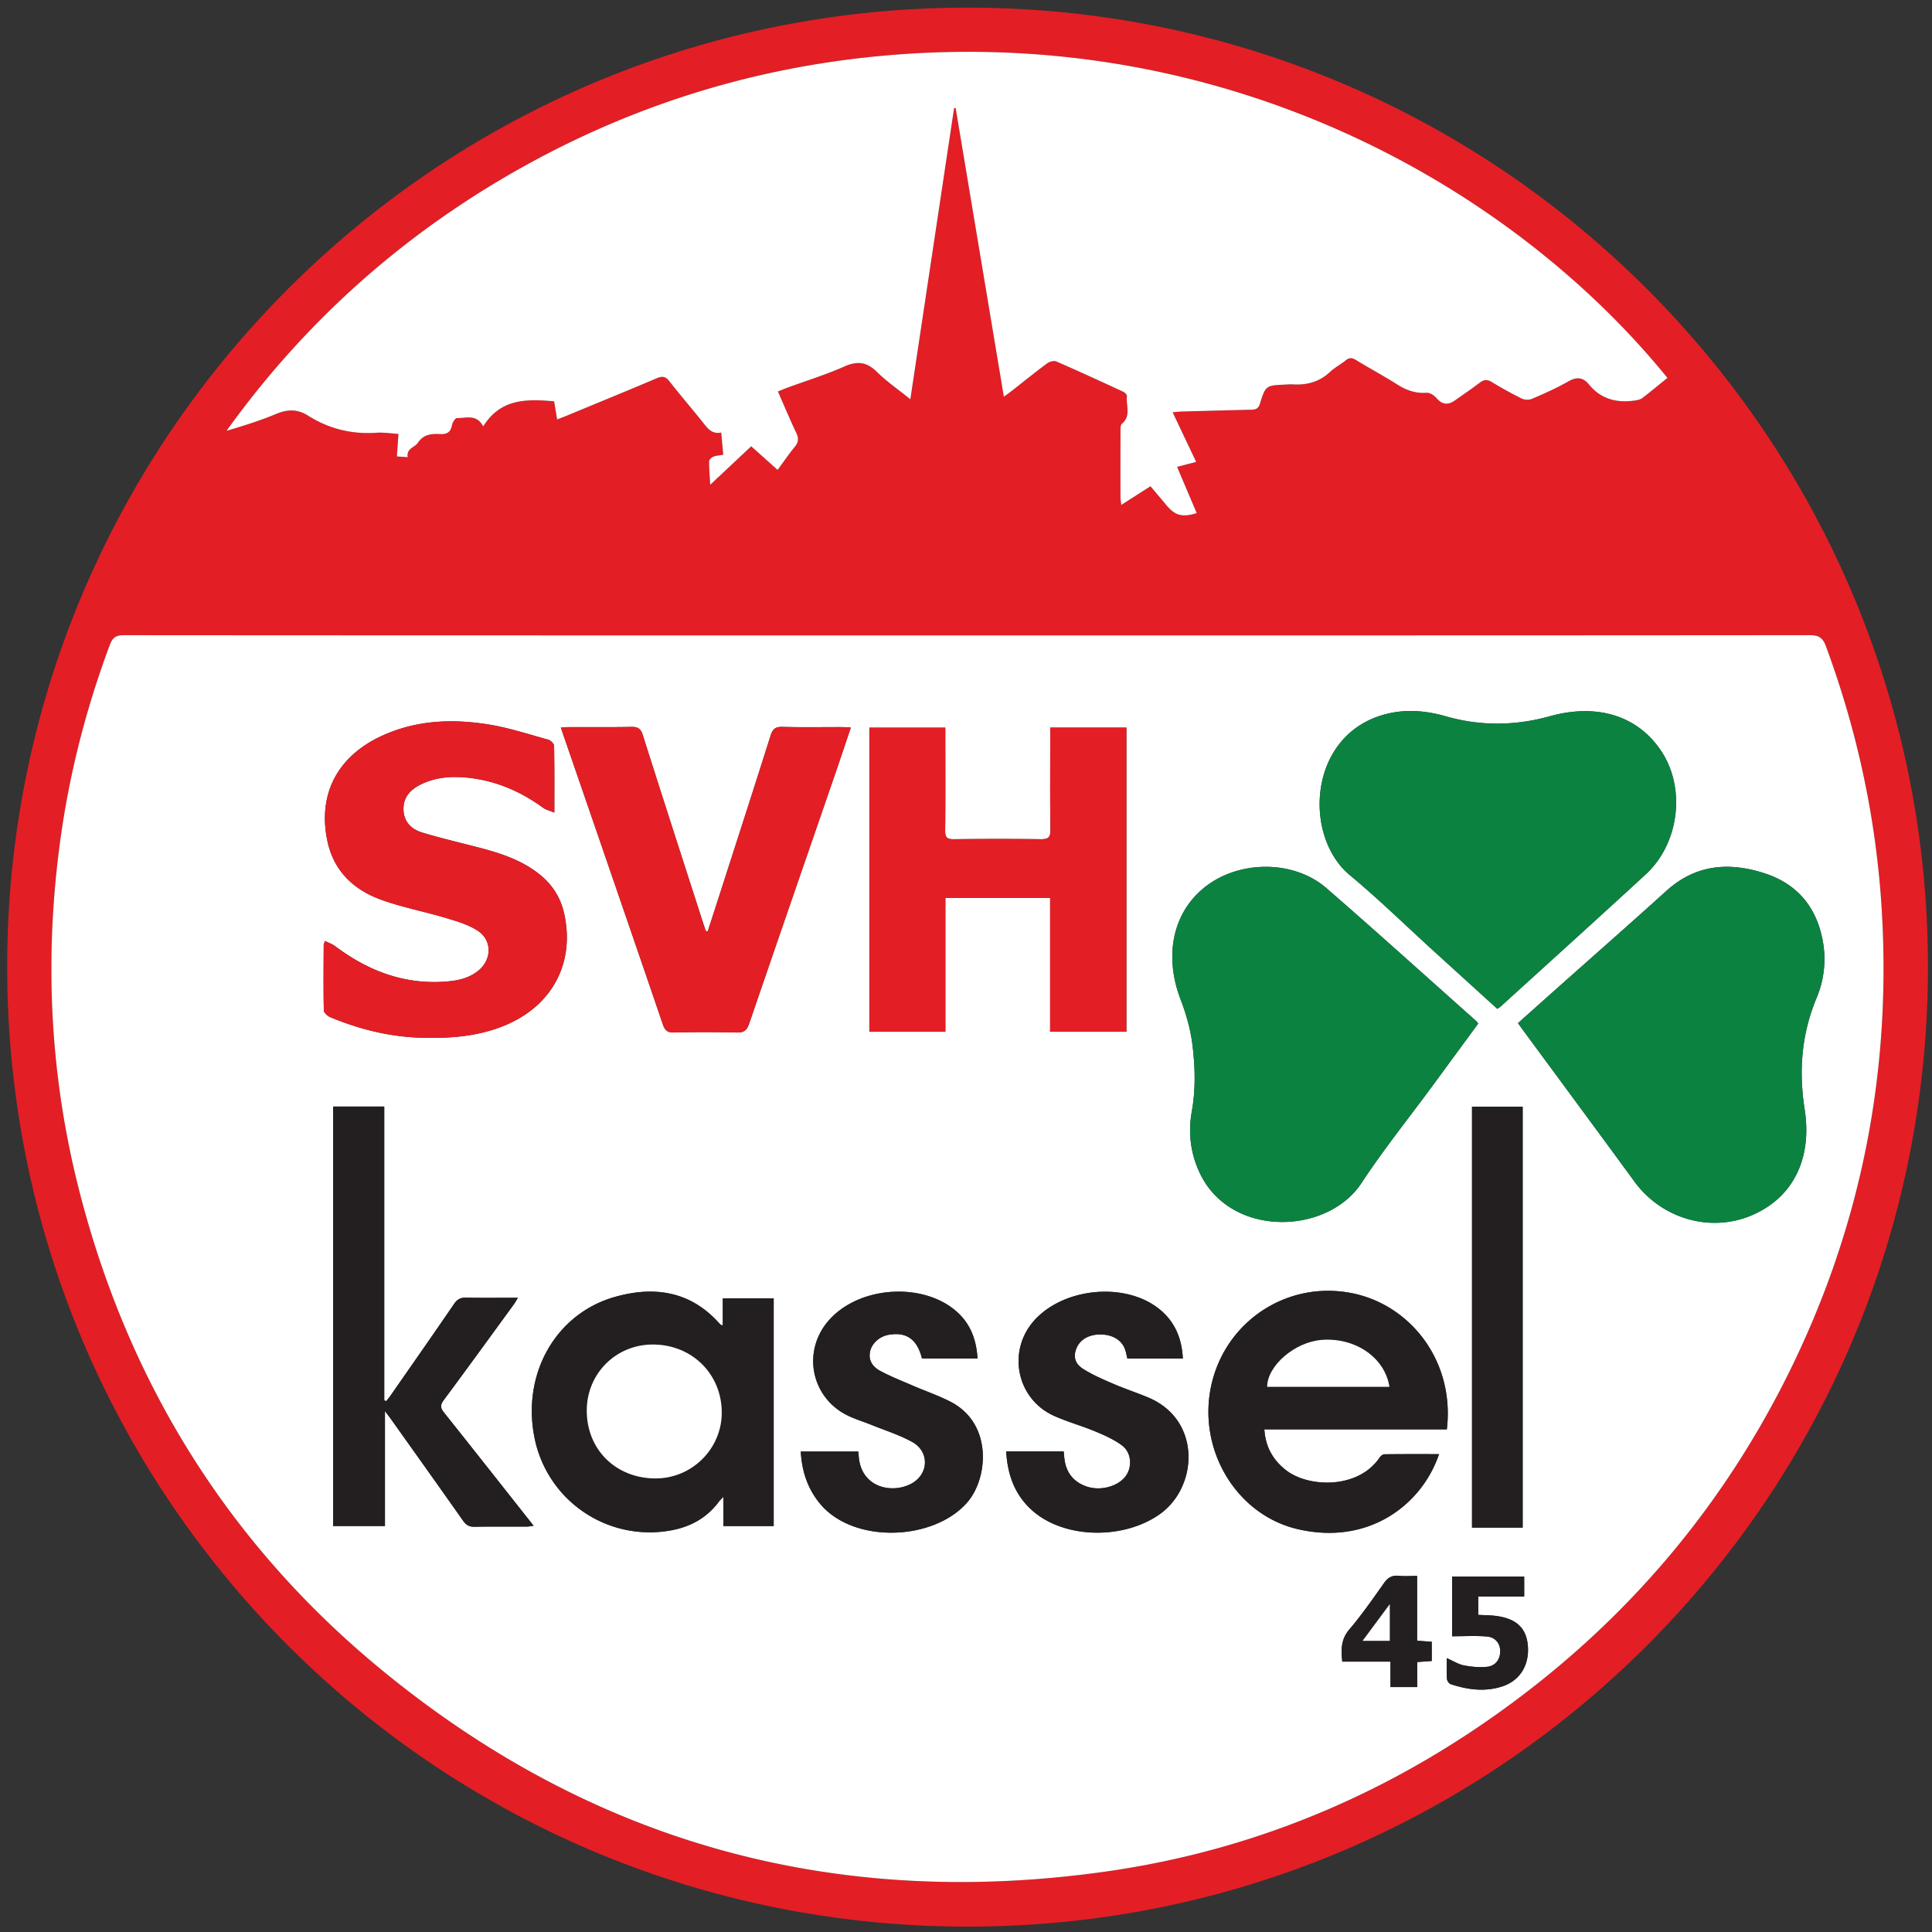 <?xml version="1.0" encoding="utf-8"?>
<svg viewBox="0 0 283 283" xmlns="http://www.w3.org/2000/svg" fill-rule="evenodd" clip-rule="evenodd" stroke-linejoin="round" stroke-miterlimit="2"><rect x="0" y="0" width="283" height="283" fill="#333333" stroke="none"/><g fill-rule="nonzero"><path d="M59.723 66.969c-.216-1.284 1.015-1.423 1.452-2.069.903-1.334 2.053-1.369 3.307-1.316 1.02.043 1.54-.294 1.725-1.319.069-.39.483-1.032.723-1.024 1.311.043 2.847-.656 3.856 1.212 2.554-4.102 6.4-4.019 10.382-3.668l.44 2.653c.518-.2.888-.333 1.25-.483 4.461-1.846 8.93-3.674 13.374-5.56.803-.34 1.27-.249 1.816.447 1.626 2.073 3.346 4.071 4.989 6.131.661.829 1.268 1.655 2.61 1.386l.293 3.258c-.604.106-1.062.114-1.454.28-.264.113-.614.445-.616.683-.011 1.05.09 2.102.166 3.424l6.002-5.631 3.865 3.458c.897-1.214 1.662-2.336 2.521-3.382.56-.681.584-1.264.209-2.052-.935-1.968-1.774-3.982-2.685-6.054.531-.213.928-.384 1.334-.533 2.809-1.029 5.679-1.92 8.41-3.127 1.898-.839 3.278-.669 4.763.796 1.427 1.411 3.11 2.566 4.892 4.004l6.41-42.644.225-.011 7.062 42.286c.511-.376.825-.595 1.126-.831 1.729-1.354 3.435-2.737 5.198-4.045.345-.256.997-.447 1.346-.295 3.294 1.43 6.557 2.932 9.815 4.441.242.112.569.456.544.654-.165 1.351.653 2.885-.743 4.037-.206.17-.194.665-.195 1.01-.015 3.235-.013 6.47-.006 9.704.001.332.063.664.116 1.173l4.277-2.735c.822.976 1.573 1.854 2.308 2.745 1.281 1.552 2.349 1.858 4.465 1.187l-2.876-6.77 2.795-.725c-1.161-2.451-2.275-4.8-3.444-7.27.555-.048.907-.098 1.26-.108 3.392-.095 6.784-.19 10.177-.267.639-.014 1.093-.081 1.334-.848.855-2.719.889-2.709 3.711-2.834.358-.016.72-.052 1.077-.031 2.072.124 3.921-.343 5.485-1.818.691-.652 1.57-1.098 2.311-1.702.522-.426.926-.396 1.487-.055 2.01 1.226 4.089 2.342 6.076 3.601 1.328.841 2.67 1.317 4.268 1.203.463-.033 1.092.354 1.423.739.811.943 1.639 1.143 2.68.419 1.245-.867 2.496-1.727 3.706-2.641.584-.442 1.061-.506 1.714-.112a60.386 60.386 0 004.4 2.432c.42.208 1.086.237 1.512.054 1.795-.772 3.599-1.556 5.287-2.531 1.249-.721 2.183-.663 3.079.431 1.763 2.157 4.083 2.728 6.725 2.34.377-.056.802-.142 1.091-.363 1.246-.951 2.449-1.958 3.673-2.949C221.7 27.57 180.034 3.565 129.367 8.16c-19.237 1.745-37.273 7.422-54.051 17.004-16.786 9.587-30.84 22.227-42.139 37.943 2.475-.728 4.907-1.485 7.247-2.463 1.676-.7 3.137-.755 4.709.243 3.048 1.934 6.397 2.75 10.021 2.502 1.05-.073 2.117.107 3.214.173l-.232 3.295 1.587.112zm82.051 26.103c-41.214 0-82.431.005-123.646-.027-1.148-.001-1.645.356-2.044 1.421-3.418 9.16-5.853 18.571-7.203 28.25-2.433 17.441-1.628 34.736 2.752 51.805 7.214 28.11 21.875 51.681 44.27 70.09 30.875 25.38 66.385 35.121 105.951 29.553 22.64-3.186 43.012-12.043 61.194-25.876 16.58-12.614 29.559-28.27 38.841-46.917 10.655-21.407 15.177-44.096 13.758-67.971-.793-13.327-3.559-26.226-8.186-38.746-.478-1.293-1.09-1.614-2.399-1.613-41.096.038-82.192.031-123.288.031zM140.052 1.13c77.629-.911 140.55 60.866 142.316 137.174 1.807 78.01-59.979 142.217-137.514 143.876-78.78 1.684-142.855-60.976-143.79-138.835C.13 65.652 62.379 2.029 140.052 1.13z" fill="#e41e25"/><path d="M207.582 230.844c-1.019 0-1.856.068-2.678-.018-.991-.102-1.607.261-2.18 1.072-1.636 2.313-3.259 4.65-5.089 6.806-1.214 1.43-1.208 2.912-1.018 4.693h7.059v3.725h3.919v-3.664l2.129-.155v-2.816l-2.142-.154v-9.489zm4.344 12.043c0 1.154-.043 2.105.025 3.049.021.274.305.681.555.763 2.472.815 4.998 1.151 7.527.334 2.651-.856 4.045-3.201 3.755-6.092-.251-2.509-1.725-3.865-4.678-4.242-.822-.104-1.658-.1-2.575-.152v-2.685h6.73v-2.928h-10.562v8.747c1.774 0 3.443-.104 5.091.035 1.235.103 1.92.99 1.956 2.06.041 1.216-.643 2.239-1.899 2.375-1.12.121-2.294.007-3.407-.202-.795-.149-1.527-.629-2.518-1.062zm11.115-19.122v-61.652h-7.42v61.652h7.42zm-75.656-11.166c.202 3.436 1.254 6.356 3.782 8.622 4.708 4.219 13.425 4.348 18.747.553 5.575-3.974 6.092-13.74-1.652-17.037-1.686-.717-3.438-1.281-5.12-2.007-1.53-.66-3.082-1.323-4.483-2.209-1.277-.806-1.471-1.902-.936-3.119.575-1.307 2.011-2.032 3.802-1.918 1.717.111 2.957.998 3.351 2.412.103.375.18.756.261 1.101h8.129c-.168-3.223-1.361-5.797-3.968-7.631-5.126-3.603-13.766-2.563-17.879 2.145-3.921 4.486-2.465 11.438 2.974 13.881 1.959.879 4.052 1.454 6.037 2.281 1.35.562 2.728 1.174 3.895 2.032 1.456 1.07 1.575 3.261.493 4.615-1.133 1.42-3.598 2.105-5.603 1.438-1.854-.618-2.986-1.929-3.275-3.901-.06-.417-.087-.838-.13-1.258h-8.425zm-30.086.023c.162 2.878.978 5.382 2.769 7.581 4.857 5.963 16.666 5.561 21.62-.138 3.05-3.506 3.78-11.551-2.487-14.753-1.77-.905-3.668-1.554-5.497-2.344-1.607-.695-3.244-1.338-4.782-2.163-1.059-.569-1.769-1.505-1.465-2.87.26-1.169 1.375-2.174 2.705-2.413 2.603-.467 4.192.656 4.887 3.468h8.142c-.16-2.476-.854-4.627-2.546-6.373-4.698-4.846-14.512-4.476-19.173.716-4.079 4.543-2.692 11.491 2.835 14.079 1.081.507 2.233.859 3.342 1.307 1.995.805 4.074 1.46 5.948 2.485 2.569 1.405 2.487 4.694-.067 6.103-2.801 1.544-7.36.655-7.74-3.926-.019-.232-.043-.462-.071-.759h-8.42zm94.636-3.244c1.188-10.102-5.433-18.319-13.998-19.973-9.462-1.827-18.496 4.192-20.524 13.598-2.013 9.328 3.669 18.867 12.639 20.976 10.386 2.443 18.217-3.525 20.738-10.977-2.701 0-5.36-.014-8.019.023-.244.003-.555.285-.714.519-3.148 4.618-10.414 4.36-13.676 1.814-1.916-1.496-3.013-3.411-3.178-5.98h26.732zM48.8 162.085v61.444h7.587V206.7c.453.602.695.906.92 1.224 3.516 4.943 7.04 9.882 10.532 14.843.436.618.891.888 1.665.874 2.554-.05 5.11-.016 7.665-.025.285-.001.57-.068.996-.123-4.443-5.621-8.76-11.109-13.115-16.566-.533-.669-.595-1.104-.06-1.826 3.451-4.647 6.847-9.333 10.256-14.009.196-.27.355-.567.621-.994-2.662 0-5.13.03-7.596-.018-.805-.017-1.29.237-1.752.913-3.064 4.48-6.177 8.927-9.276 13.382-.208.298-.439.579-.659.868l-.299-.123v-43.035H48.8zm57.074 32.031c-.12 0-.167.015-.192-.003-.096-.068-.198-.135-.276-.222-4.218-4.746-9.513-5.556-15.302-3.929-8.672 2.437-13.658 11.228-11.827 20.547a17.204 17.204 0 0019.955 13.671c2.914-.517 5.329-1.85 7.104-4.26.126-.171.292-.313.62-.656v4.273h7.374v-33.362h-7.456v3.941zm-2.198-57.704l-.293-.041c-.15-.451-.304-.899-.45-1.351-2.934-9.113-5.884-18.221-8.776-27.347-.3-.945-.728-1.215-1.676-1.197-3.033.059-6.068.021-9.103.028-.375.001-.75.048-1.225.081 1.809 5.25 3.565 10.336 5.315 15.423 3.219 9.356 6.442 18.71 9.637 28.073.283.827.662 1.182 1.599 1.161a191.57 191.57 0 019.222.003c1.082.028 1.491-.362 1.827-1.345 4.168-12.192 8.386-24.368 12.585-36.55.763-2.212 1.501-4.433 2.294-6.779-.515-.029-.898-.067-1.281-.068-2.914-.004-5.83.048-8.743-.029-1.028-.027-1.431.317-1.735 1.28-2.424 7.685-4.909 15.35-7.376 23.021-.605 1.88-1.214 3.758-1.821 5.637zm-56.069 1.42c-.117.342-.189.453-.189.564-.013 3.193-.047 6.387.017 9.58.007.348.523.841.913 1.004 4.38 1.841 8.933 2.936 13.703 3.039 4.183.088 8.293-.248 12.194-1.941 6.716-2.915 9.941-9.086 8.416-16.158-.506-2.348-1.69-4.28-3.565-5.795-2.879-2.327-6.325-3.313-9.82-4.2-2.471-.628-4.953-1.226-7.392-1.961-1.654-.499-2.776-1.62-2.783-3.477-.007-1.832 1.138-2.914 2.665-3.641 2.118-1.008 4.373-1.17 6.673-.937 4.117.415 7.773 1.985 11.104 4.403.421.306.976.43 1.658.718 0-3.481.025-6.631-.039-9.779-.007-.317-.505-.808-.861-.905-2.955-.811-5.893-1.786-8.907-2.255-5.271-.82-10.504-.59-15.48 1.706-6.474 2.988-9.364 8.504-7.981 15.283.913 4.475 3.825 7.236 7.907 8.716 3.06 1.11 6.298 1.718 9.426 2.653 1.588.475 3.245.958 4.626 1.827 2.249 1.415 2.194 4.323.102 5.967-1.491 1.172-3.265 1.457-5.069 1.565-5.944.355-11.115-1.676-15.8-5.188-.437-.328-.98-.514-1.518-.788zm106.216 13.301h11.174V106.58h-11.159v1.355c0 4.552-.034 9.106.024 13.658.014 1.081-.331 1.345-1.365 1.333a589.002 589.002 0 00-12.819.001c-.928.009-1.24-.25-1.23-1.216.048-4.592.021-9.185.021-13.778v-1.346h-11.125v44.544h11.134v-19.6h15.345v19.602zm65.499-3.362c.222-.14.334-.191.42-.269 7.116-6.473 14.259-12.917 21.335-19.433 4.827-4.445 5.886-12.421 2.367-17.889-3.513-5.461-9.646-7.155-16.41-5.269-5.119 1.428-10.209 1.463-15.313-.003-3.22-.925-6.48-1.089-9.669-.027-10.481 3.489-11.065 17.716-4.325 23.314 4.232 3.516 8.179 7.378 12.254 11.084l9.341 8.492zm-2.798 2.169c-.125-.17-.18-.282-.266-.358-7.309-6.501-14.566-13.061-21.95-19.475-4.869-4.229-13.044-4.141-18.048.024-4.672 3.888-5.649 10.18-3.343 16.224.862 2.261 1.496 4.49 1.778 6.901.379 3.234.452 6.372-.13 9.619-.55 3.07-.169 6.194 1.256 9.11 4.572 9.355 18.614 8.901 23.608 1.31 3.22-4.896 6.907-9.484 10.384-14.213 2.242-3.05 4.48-6.102 6.711-9.142zm5.828-.071c.361.498.66.916.965 1.331 5.37 7.293 10.759 14.571 16.102 21.884 3.986 5.454 11.199 7.586 17.378 4.849 6.095-2.702 8.627-8.529 7.552-15.413-.887-5.677-.462-11.068 1.756-16.367a14.624 14.624 0 00.87-8.461c-.94-4.893-3.765-8.269-8.604-9.807-5.227-1.661-10.041-1.226-14.293 2.623-5.206 4.713-10.484 9.345-15.73 14.013-1.99 1.771-3.976 3.545-5.996 5.348zm-80.578-56.797c41.096 0 82.192.007 123.288-.031 1.309-.001 1.921.32 2.399 1.613 4.627 12.52 7.393 25.419 8.186 38.746 1.419 23.875-3.103 46.564-13.758 67.971-9.282 18.647-22.261 34.303-38.841 46.917-18.182 13.833-38.554 22.69-61.194 25.876-39.566 5.568-75.076-4.173-105.951-29.553-22.395-18.409-37.056-41.98-44.27-70.09-4.38-17.069-5.185-34.364-2.752-51.805 1.35-9.679 3.785-19.09 7.203-28.25.399-1.065.896-1.422 2.044-1.421 41.215.032 82.432.027 123.646.027zM59.723 66.969l-1.587-.112.232-3.295c-1.097-.066-2.164-.246-3.214-.173-3.624.248-6.973-.568-10.021-2.502-1.572-.998-3.033-.943-4.709-.243-2.34.978-4.772 1.735-7.247 2.463C44.476 47.391 58.53 34.751 75.316 25.164 92.094 15.582 110.13 9.905 129.367 8.16c50.667-4.595 92.333 19.41 114.879 47.194-1.224.991-2.427 1.998-3.673 2.949-.289.221-.714.307-1.091.363-2.642.388-4.962-.183-6.725-2.34-.896-1.094-1.83-1.152-3.079-.431-1.688.975-3.492 1.759-5.287 2.531-.426.183-1.092.154-1.512-.054a60.386 60.386 0 01-4.4-2.432c-.653-.394-1.13-.33-1.714.112-1.21.914-2.461 1.774-3.706 2.641-1.041.724-1.869.524-2.68-.419-.331-.385-.96-.772-1.423-.739-1.598.114-2.94-.362-4.268-1.203-1.987-1.259-4.066-2.375-6.076-3.601-.561-.341-.965-.371-1.487.055-.741.604-1.62 1.05-2.311 1.702-1.564 1.475-3.413 1.942-5.485 1.818-.357-.021-.719.015-1.077.031-2.822.125-2.856.115-3.711 2.834-.241.767-.695.834-1.334.848-3.393.077-6.785.172-10.177.267-.353.01-.705.06-1.26.108 1.169 2.47 2.283 4.819 3.444 7.27l-2.795.725 2.876 6.77c-2.116.671-3.184.365-4.465-1.187-.735-.891-1.486-1.769-2.308-2.745l-4.277 2.735c-.053-.509-.115-.841-.116-1.173-.007-3.234-.009-6.469.006-9.704.001-.345-.011-.84.195-1.01 1.396-1.152.578-2.686.743-4.037.025-.198-.302-.542-.544-.654-3.258-1.509-6.521-3.011-9.815-4.441-.349-.152-1.001.039-1.346.295-1.763 1.308-3.469 2.691-5.198 4.045-.301.236-.615.455-1.126.831l-7.062-42.286-.225.011-6.41 42.644c-1.782-1.438-3.465-2.593-4.892-4.004-1.485-1.465-2.865-1.635-4.763-.796-2.731 1.207-5.601 2.098-8.41 3.127-.406.149-.803.32-1.334.533.911 2.072 1.75 4.086 2.685 6.054.375.788.351 1.371-.209 2.052-.859 1.046-1.624 2.168-2.521 3.382a5867.476 5867.476 0 00-3.865-3.458l-6.002 5.631c-.076-1.322-.177-2.374-.166-3.424.002-.238.352-.57.616-.683.392-.166.85-.174 1.454-.28l-.293-3.258c-1.342.269-1.949-.557-2.61-1.386-1.643-2.06-3.363-4.058-4.989-6.131-.546-.696-1.013-.787-1.816-.447-4.444 1.886-8.913 3.714-13.374 5.56-.362.15-.732.283-1.25.483l-.44-2.653c-3.982-.351-7.828-.434-10.382 3.668-1.009-1.868-2.545-1.169-3.856-1.212-.24-.008-.654.634-.723 1.024-.185 1.025-.705 1.362-1.725 1.319-1.254-.053-2.404-.018-3.307 1.316-.437.646-1.668.785-1.452 2.069z" fill="#fff"/><path d="M222.352 149.869c2.02-1.803 4.006-3.577 5.996-5.348 5.246-4.668 10.524-9.3 15.73-14.013 4.252-3.849 9.066-4.284 14.293-2.623 4.839 1.538 7.664 4.914 8.604 9.807a14.624 14.624 0 01-.87 8.461c-2.218 5.299-2.643 10.69-1.756 16.367 1.075 6.884-1.457 12.711-7.552 15.413-6.179 2.737-13.392.605-17.378-4.849-5.343-7.313-10.732-14.591-16.102-21.884-.305-.415-.604-.833-.965-1.331zM216.524 149.94c-2.231 3.04-4.469 6.092-6.711 9.142-3.477 4.729-7.164 9.317-10.384 14.213-4.994 7.591-19.036 8.045-23.608-1.31-1.425-2.916-1.806-6.04-1.256-9.11.582-3.247.509-6.385.13-9.619-.282-2.411-.916-4.64-1.778-6.901-2.306-6.044-1.329-12.336 3.343-16.224 5.004-4.165 13.179-4.253 18.048-.024 7.384 6.414 14.641 12.974 21.95 19.475.086.076.141.188.266.358zM219.322 147.771l-9.341-8.492c-4.075-3.706-8.022-7.568-12.254-11.084-6.74-5.598-6.156-19.825 4.325-23.314 3.189-1.062 6.449-.898 9.669.027 5.104 1.466 10.194 1.431 15.313.003 6.764-1.886 12.897-.192 16.41 5.269 3.519 5.468 2.46 13.444-2.367 17.889-7.076 6.516-14.219 12.96-21.335 19.433-.086.078-.198.129-.42.269z" fill="#0c8241"/><path d="M153.823 151.133v-19.602h-15.345v19.6h-11.134v-44.544h11.125v1.346c0 4.593.027 9.186-.021 13.778-.01.966.302 1.225 1.23 1.216 4.272-.042 8.547-.052 12.819-.001 1.034.012 1.379-.252 1.365-1.333-.058-4.552-.024-9.106-.024-13.658v-1.355h11.159v44.553h-11.174zM47.607 137.832c.538.274 1.081.46 1.518.788 4.685 3.512 9.856 5.543 15.8 5.188 1.804-.108 3.578-.393 5.069-1.565 2.092-1.644 2.147-4.552-.102-5.967-1.381-.869-3.038-1.352-4.626-1.827-3.128-.935-6.366-1.543-9.426-2.653-4.082-1.48-6.994-4.241-7.907-8.716-1.383-6.779 1.507-12.295 7.981-15.283 4.976-2.296 10.209-2.526 15.48-1.706 3.014.469 5.952 1.444 8.907 2.255.356.097.854.588.861.905.064 3.148.039 6.298.039 9.779-.682-.288-1.237-.412-1.658-.718-3.331-2.418-6.987-3.988-11.104-4.403-2.3-.233-4.555-.071-6.673.937-1.527.727-2.672 1.809-2.665 3.641.007 1.857 1.129 2.978 2.783 3.477 2.439.735 4.921 1.333 7.392 1.961 3.495.887 6.941 1.873 9.82 4.2 1.875 1.515 3.059 3.447 3.565 5.795 1.525 7.072-1.7 13.243-8.416 16.158-3.901 1.693-8.011 2.029-12.194 1.941-4.77-.103-9.323-1.198-13.703-3.039-.39-.163-.906-.656-.913-1.004-.064-3.193-.03-6.387-.017-9.58 0-.111.072-.222.189-.564zM103.676 136.412c.607-1.879 1.216-3.757 1.821-5.637 2.467-7.671 4.952-15.336 7.376-23.021.304-.963.707-1.307 1.735-1.28 2.913.077 5.829.025 8.743.029.383.001.766.039 1.281.068-.793 2.346-1.531 4.567-2.294 6.779-4.199 12.182-8.417 24.358-12.585 36.55-.336.983-.745 1.373-1.827 1.345a191.57 191.57 0 00-9.222-.003c-.937.021-1.316-.334-1.599-1.161-3.195-9.363-6.418-18.717-9.637-28.073-1.75-5.087-3.506-10.173-5.315-15.423.475-.033.85-.08 1.225-.081 3.035-.007 6.07.031 9.103-.028.948-.018 1.376.252 1.676 1.197 2.892 9.126 5.842 18.234 8.776 27.347.146.452.3.9.45 1.351l.293.041z" fill="#e41e25"/><path d="M85.95 206.618c-.003 5.707 4.234 9.908 10.03 9.943 5.329.032 9.724-4.301 9.742-9.604.019-5.645-4.311-9.971-10.023-10.011-5.442-.037-9.746 4.233-9.749 9.672zm19.924-12.502v-3.941h7.456v33.362h-7.374v-4.273c-.328.343-.494.485-.62.656-1.775 2.41-4.19 3.743-7.104 4.26a17.204 17.204 0 01-19.955-13.671c-1.831-9.319 3.155-18.11 11.827-20.547 5.789-1.627 11.084-.817 15.302 3.929.078.087.18.154.276.222.025.018.072.003.192.003zM48.8 162.085h7.485v43.035l.299.123c.22-.289.451-.57.659-.868 3.099-4.455 6.212-8.902 9.276-13.382.462-.676.947-.93 1.752-.913 2.466.048 4.934.018 7.596.018-.266.427-.425.724-.621.994-3.409 4.676-6.805 9.362-10.256 14.009-.535.722-.473 1.157.06 1.826 4.355 5.457 8.672 10.945 13.115 16.566-.426.055-.711.122-.996.123-2.555.009-5.111-.025-7.665.025-.774.014-1.229-.256-1.665-.874-3.492-4.961-7.016-9.9-10.532-14.843-.225-.318-.467-.622-.92-1.224v16.829H48.8v-61.444zM203.523 203.139c-.668-4.305-5.036-7.262-9.945-6.866-3.92.318-7.94 3.771-7.963 6.866h17.908zm8.412 6.239h-26.732c.165 2.569 1.262 4.484 3.178 5.98 3.262 2.546 10.528 2.804 13.676-1.814.159-.234.47-.516.714-.519 2.659-.037 5.318-.023 8.019-.023-2.521 7.452-10.352 13.42-20.738 10.977-8.97-2.109-14.652-11.648-12.639-20.976 2.028-9.406 11.062-15.425 20.524-13.598 8.565 1.654 15.186 9.871 13.998 19.973zM117.299 212.622h8.42c.028.297.052.527.071.759.38 4.581 4.939 5.47 7.74 3.926 2.554-1.409 2.636-4.698.067-6.103-1.874-1.025-3.953-1.68-5.948-2.485-1.109-.448-2.261-.8-3.342-1.307-5.527-2.588-6.914-9.536-2.835-14.079 4.661-5.192 14.475-5.562 19.173-.716 1.692 1.746 2.386 3.897 2.546 6.373h-8.142c-.695-2.812-2.284-3.935-4.887-3.468-1.33.239-2.445 1.244-2.705 2.413-.304 1.365.406 2.301 1.465 2.87 1.538.825 3.175 1.468 4.782 2.163 1.829.79 3.727 1.439 5.497 2.344 6.267 3.202 5.537 11.247 2.487 14.753-4.954 5.699-16.763 6.101-21.62.138-1.791-2.199-2.607-4.703-2.769-7.581zM147.385 212.599h8.425c.043.42.07.841.13 1.258.289 1.972 1.421 3.283 3.275 3.901 2.005.667 4.47-.018 5.603-1.438 1.082-1.354.963-3.545-.493-4.615-1.167-.858-2.545-1.47-3.895-2.032-1.985-.827-4.078-1.402-6.037-2.281-5.439-2.443-6.895-9.395-2.974-13.881 4.113-4.708 12.753-5.748 17.879-2.145 2.607 1.834 3.8 4.408 3.968 7.631h-8.129c-.081-.345-.158-.726-.261-1.101-.394-1.414-1.634-2.301-3.351-2.412-1.791-.114-3.227.611-3.802 1.918-.535 1.217-.341 2.313.936 3.119 1.401.886 2.953 1.549 4.483 2.209 1.682.726 3.434 1.29 5.12 2.007 7.744 3.297 7.227 13.063 1.652 17.037-5.322 3.795-14.039 3.666-18.747-.553-2.528-2.266-3.58-5.186-3.782-8.622zM215.621 162.113h7.42v61.652h-7.42zM211.926 242.887c.991.433 1.723.913 2.518 1.062 1.113.209 2.287.323 3.407.202 1.256-.136 1.94-1.159 1.899-2.375-.036-1.07-.721-1.957-1.956-2.06-1.648-.139-3.317-.035-5.091-.035v-8.747h10.562v2.928h-6.73v2.685c.917.052 1.753.048 2.575.152 2.953.377 4.427 1.733 4.678 4.242.29 2.891-1.104 5.236-3.755 6.092-2.529.817-5.055.481-7.527-.334-.25-.082-.534-.489-.555-.763-.068-.944-.025-1.895-.025-3.049zM203.574 240.343v-5.364l-3.975 5.364h3.975zm4.008-9.499v9.489l2.142.154v2.816l-2.129.155v3.664h-3.919v-3.725h-7.059c-.19-1.781-.196-3.263 1.018-4.693 1.83-2.156 3.453-4.493 5.089-6.806.573-.811 1.189-1.174 2.18-1.072.822.086 1.659.018 2.678.018z" fill="#231f20"/><path d="M85.95 206.618c.003-5.439 4.307-9.709 9.749-9.672 5.712.04 10.042 4.366 10.023 10.011-.018 5.303-4.413 9.636-9.742 9.604-5.796-.035-10.033-4.236-10.03-9.943zM203.523 203.139h-17.908c.023-3.095 4.043-6.548 7.963-6.866 4.909-.396 9.277 2.561 9.945 6.866zM203.574 240.343h-3.975l3.975-5.364v5.364z" fill="#fff"/></g></svg>